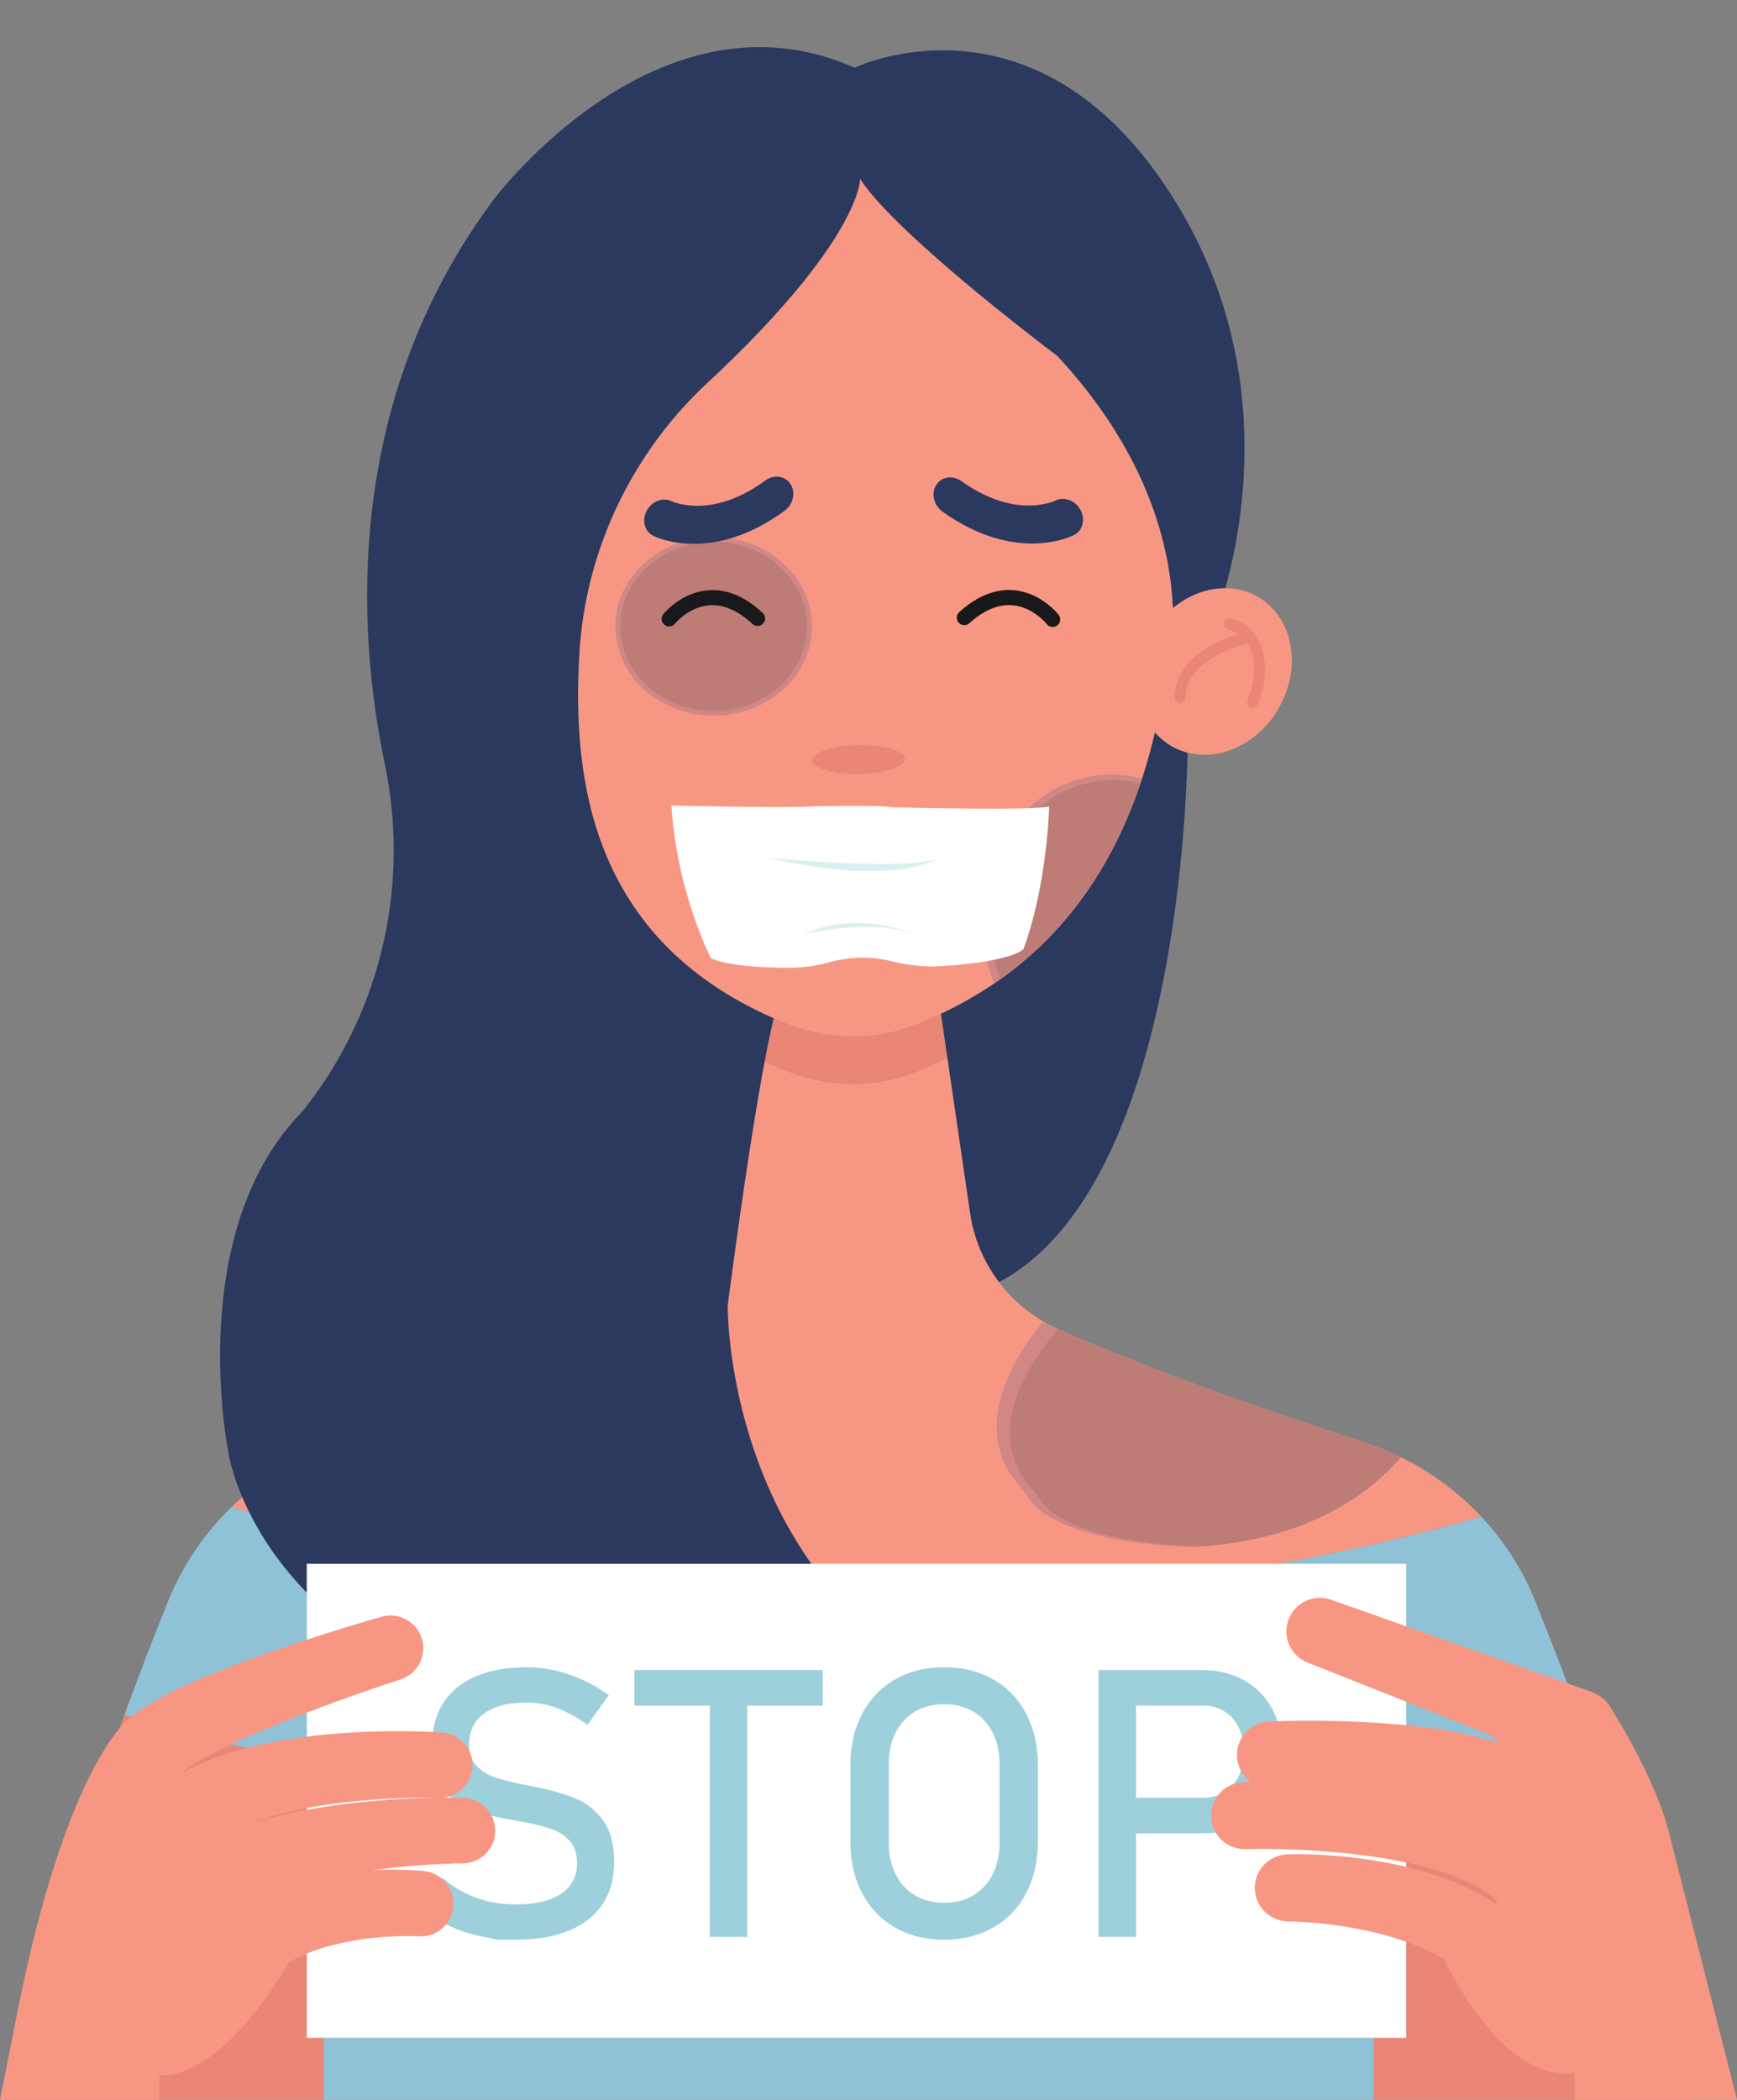 <?xml version="1.0" encoding="UTF-8"?><svg xmlns="http://www.w3.org/2000/svg" xmlns:xlink="http://www.w3.org/1999/xlink" height="1965.3" preserveAspectRatio="xMidYMid meet" version="1.0" viewBox="0.0 -44.1 1626.0 1965.3" width="1626.0" zoomAndPan="magnify"><rect x="0.0" y="-44.1" width="1626.0" height="1965.3" fill="#808080" stroke="none"/><defs><clipPath id="a"><path d="M 11 1560 L 1584 1560 L 1584 1921.121 L 11 1921.121 Z M 11 1560"/></clipPath><clipPath id="b"><path d="M 303 1863 L 1286 1863 L 1286 1921.121 L 303 1921.121 Z M 303 1863"/></clipPath><clipPath id="c"><path d="M 1133 1451 L 1626 1451 L 1626 1921.121 L 1133 1921.121 Z M 1133 1451"/></clipPath><clipPath id="d"><path d="M 0 1467 L 464 1467 L 464 1921.121 L 0 1921.121 Z M 0 1467"/></clipPath></defs><g><g clip-path="url(#a)" id="change1_5"><path d="M 1583.23 1921.121 L 11.289 1921.121 C 33.449 1810.641 68.027 1697.789 101.984 1601.211 C 105.105 1592.34 108.223 1583.602 111.324 1575.02 C 111.492 1574.531 111.664 1574.059 111.852 1573.57 C 113.383 1569.309 114.918 1565.078 116.453 1560.898 C 118.668 1561.578 120.883 1562.25 123.094 1562.91 C 154.176 1572.301 185.281 1580.84 216.359 1588.559 C 221.102 1589.762 225.832 1590.91 230.562 1592.039 C 298.305 1608.398 365.855 1621.012 432.57 1630.461 C 696.668 1667.922 947.613 1656.051 1144.789 1631.352 L 1144.801 1631.352 C 1155.559 1630 1166.141 1628.609 1176.57 1627.191 C 1176.57 1627.191 1176.57 1627.191 1176.578 1627.191 C 1187.488 1625.711 1198.191 1624.191 1208.719 1622.648 L 1208.762 1622.648 C 1284.512 1611.531 1350.441 1598.93 1403.75 1587.391 C 1403.898 1587.352 1404.039 1587.32 1404.172 1587.301 C 1406.309 1586.828 1408.422 1586.371 1410.5 1585.922 C 1437.609 1579.961 1461.289 1574.328 1481.141 1569.359 C 1485.398 1581.109 1489.699 1593.148 1494.012 1605.449 C 1527.5 1701.078 1561.398 1812.238 1583.23 1921.121" fill="#e98676"/></g><g id="change2_1"><path d="M 1481.148 1569.359 C 1280.871 1619.512 691.988 1736.98 116.457 1560.898 C 130.938 1521.352 144.957 1485.328 157.453 1454.34 C 165.547 1434.27 176.109 1415.5 188.766 1398.379 C 197.238 1386.922 206.652 1376.191 216.895 1366.301 C 394 1418.531 863.762 1524.629 1386.531 1375.328 C 1407.922 1398.129 1425.172 1424.82 1437.07 1454.34 C 1450.449 1487.531 1465.57 1526.48 1481.148 1569.359" fill="#90c2d7"/></g><g clip-path="url(#b)" id="change2_2"><path d="M 1286 1863.211 L 1286 1921.121 L 303.074 1921.121 L 303.074 1863.211 L 1286 1863.211" fill="#90c2d7"/></g><g id="change3_1"><path d="M 1111.672 660.328 C 1110.98 692.359 1107.539 775.34 1090.5 865.52 C 1067.352 988.031 1019.102 1123.879 918.602 1163.539 L 880.727 904.719 L 880.727 904.699 C 947.652 872.98 1042.441 806.77 1081.109 641.23 C 1081.801 642.051 1082.52 642.852 1083.27 643.629 C 1087.16 647.73 1091.648 651.301 1096.719 654.219 C 1101.488 656.969 1106.512 659.012 1111.672 660.328" fill="#2c395e"/></g><g id="change4_1"><path d="M 1386.539 1375.34 C 1073.012 1464.871 778.551 1462.551 554.848 1435.078 C 552.395 1434.77 549.945 1434.469 547.508 1434.148 C 401.695 1415.77 286.621 1386.871 216.895 1366.301 C 217.785 1365.449 218.664 1364.609 219.566 1363.762 C 220.457 1362.922 221.355 1362.09 222.266 1361.262 C 222.277 1361.25 222.285 1361.23 222.293 1361.219 C 223.195 1360.422 224.086 1359.609 225.004 1358.801 C 225.914 1357.988 226.844 1357.18 227.762 1356.379 C 228.789 1355.488 229.809 1354.629 230.848 1353.762 C 231.609 1353.129 232.383 1352.5 233.152 1351.859 C 233.336 1351.711 233.531 1351.559 233.703 1351.41 C 234.566 1350.711 235.422 1350.031 236.297 1349.352 C 238.051 1347.949 239.84 1346.578 241.641 1345.23 C 241.973 1344.969 242.32 1344.719 242.672 1344.469 C 243.48 1343.859 244.297 1343.262 245.113 1342.68 C 246.117 1341.949 247.117 1341.238 248.129 1340.531 C 249.02 1339.898 249.93 1339.281 250.828 1338.66 C 251.18 1338.41 251.535 1338.172 251.895 1337.941 C 252.676 1337.41 253.457 1336.891 254.238 1336.371 C 257.324 1334.328 260.457 1332.359 263.637 1330.441 C 266.824 1328.531 270.047 1326.68 273.316 1324.91 C 274.41 1324.32 275.504 1323.73 276.598 1323.148 C 278.793 1322 281.008 1320.871 283.238 1319.77 C 284.359 1319.219 285.48 1318.68 286.609 1318.148 C 287.742 1317.609 288.871 1317.09 290 1316.578 C 292.281 1315.539 294.559 1314.539 296.863 1313.57 C 300.457 1312.059 304.066 1310.621 307.73 1309.262 C 308.301 1309.051 308.871 1308.84 309.449 1308.648 C 310.305 1308.32 311.176 1308.012 312.051 1307.711 C 312.812 1307.441 313.566 1307.18 314.328 1306.922 C 314.422 1306.891 314.52 1306.871 314.613 1306.828 C 315.754 1306.441 316.91 1306.051 318.066 1305.68 C 332.371 1301.051 346.133 1296.41 359.391 1291.789 C 394.656 1279.469 426.316 1267.211 454.684 1255.211 C 465.645 1250.57 476.129 1245.961 486.133 1241.398 C 491.727 1238.859 497.184 1236.32 502.504 1233.789 C 632.605 1172.148 676.566 1159.77 683.797 1157.961 C 689.328 1116.238 702.84 1017.672 715.785 949.277 C 718.559 950.555 721.391 951.84 724.246 953.098 C 728.324 954.883 732.484 956.625 736.75 958.324 C 755.508 965.832 775.27 969.82 795.059 970.223 C 800.719 970.344 806.367 970.156 811.988 969.672 C 828.508 968.312 844.824 964.379 860.395 957.867 C 866.781 955.203 873.605 952.199 880.727 948.836 L 880.727 948.816 C 882.719 947.871 884.723 946.906 886.754 945.895 L 907.984 1090.949 C 914.238 1133.73 939.605 1171.031 976.426 1192.629 C 980.918 1195.262 985.574 1197.66 990.391 1199.809 C 990.445 1199.84 990.5 1199.859 990.555 1199.879 C 1044.512 1223.949 1134.129 1259.578 1276.449 1305.68 C 1287.539 1309.27 1298.301 1313.559 1308.66 1318.512 C 1309.602 1318.961 1310.52 1319.398 1311.441 1319.859 C 1339.82 1333.789 1365.23 1352.629 1386.539 1375.34" fill="#f79783"/></g><g id="change4_2"><path d="M 1198.91 615.289 C 1198.301 616.512 1197.629 617.73 1196.941 618.93 C 1187.531 635.23 1174.109 647.43 1159.23 654.68 C 1143.961 662.16 1127.18 664.359 1111.672 660.328 C 1106.512 659.012 1101.488 656.969 1096.719 654.219 C 1091.648 651.301 1087.16 647.73 1083.27 643.629 C 1082.52 642.852 1081.801 642.051 1081.109 641.23 C 1073.738 632.641 1068.781 622.078 1066.422 610.539 C 1065.609 606.641 1065.121 602.602 1064.93 598.512 C 1064.238 583.891 1067.48 568.41 1074.93 553.891 C 1075.629 552.5 1076.359 551.141 1077.16 549.77 C 1082.809 539.98 1089.93 531.641 1097.93 525.012 L 1097.961 524.98 C 1112.488 512.859 1130.012 506.27 1147.07 506.371 C 1147.852 506.371 1148.621 506.391 1149.398 506.441 C 1159.148 506.828 1168.66 509.441 1177.379 514.48 C 1209.441 532.988 1218.641 577.441 1198.91 615.289" fill="#f79783"/></g><g id="change1_1"><path d="M 886.758 945.895 C 884.719 946.902 882.723 947.867 880.727 948.812 L 880.727 948.836 C 873.605 952.195 866.777 955.199 860.395 957.867 C 844.828 964.379 828.504 968.309 811.992 969.672 C 806.363 970.156 800.715 970.348 795.062 970.219 C 775.273 969.82 755.508 965.828 736.746 958.328 C 732.484 956.629 728.324 954.887 724.25 953.098 C 721.391 951.84 718.555 950.559 715.781 949.277 C 718.66 934.023 721.52 920.27 724.25 908.988 C 728.324 910.77 732.484 912.512 736.746 914.219 C 755.508 921.715 775.273 925.707 795.062 926.105 C 800.715 926.23 806.363 926.043 811.992 925.559 C 828.504 924.195 844.828 920.27 860.395 913.75 C 866.777 911.09 873.605 908.078 880.727 904.719 L 886.758 945.895" fill="#e98676"/></g><g id="change4_3"><path d="M 1097.957 525.035 C 1097.957 525.012 1097.957 525.012 1097.957 524.988 L 1097.957 524.879 C 1095.27 464.008 1072.809 378.656 990 289.219 C 990 289.219 882.699 208.734 828.773 151.973 C 818.676 141.34 810.434 131.535 805.145 123.262 C 805.145 123.262 801.148 180.539 656.438 315.258 C 631.457 338.508 595.52 396.371 595.52 396.371 C 564.266 448.246 545.652 507.344 542.227 568.789 C 535.777 684.027 552.543 833.68 724.246 908.984 C 728.324 910.777 732.484 912.512 736.746 914.223 C 755.508 921.719 775.27 925.703 795.059 926.109 C 800.715 926.238 806.367 926.043 811.988 925.559 C 828.508 924.199 844.82 920.266 860.395 913.754 C 866.777 911.09 873.602 908.086 880.723 904.723 L 880.723 904.703 C 896.242 897.344 913.266 888.129 930.738 876.262 C 932.777 874.875 934.816 873.449 936.863 872 C 985.168 837.586 1035.957 782.316 1067.438 689.355 C 1067.957 687.812 1068.488 686.258 1068.988 684.691 C 1073.469 671.012 1077.527 656.555 1081.109 641.234 C 1083.098 632.707 1084.949 623.895 1086.629 614.816 C 1086.629 614.816 1089.16 608.398 1091.836 596.738 C 1094.238 586.348 1096.777 571.789 1097.758 553.898 C 1098.27 545.055 1098.398 535.379 1097.957 525.035" fill="#f79783"/></g><g id="change3_2"><path d="M 1150.371 493.766 C 1150.371 493.789 1150.371 493.789 1150.352 493.812 C 1149.281 498.195 1148.16 502.402 1147.07 506.375 L 1146.27 506.375 C 1145.621 506.375 1144.973 506.387 1144.34 506.434 C 1144.133 506.434 1143.941 506.434 1143.73 506.457 C 1143.391 506.48 1143.043 506.48 1142.699 506.516 C 1142.66 506.492 1142.641 506.492 1142.621 506.516 C 1142.031 506.539 1141.461 506.578 1140.871 506.648 C 1140.852 506.625 1140.852 506.625 1140.832 506.648 C 1140.332 506.684 1139.84 506.73 1139.34 506.812 L 1139.23 506.812 C 1139.191 506.789 1139.152 506.789 1139.109 506.836 C 1138.25 506.918 1137.379 507.047 1136.52 507.164 C 1135.621 507.297 1134.699 507.461 1133.793 507.637 C 1132.891 507.801 1131.992 507.992 1131.102 508.203 C 1130.293 508.391 1129.473 508.602 1128.652 508.828 C 1128.52 508.828 1128.422 508.875 1128.293 508.934 C 1127.742 509.062 1127.199 509.203 1126.672 509.395 C 1126.629 509.383 1126.59 509.395 1126.551 509.441 C 1126.102 509.547 1125.641 509.688 1125.199 509.84 C 1124.973 509.898 1124.742 509.98 1124.492 510.066 C 1124.301 510.137 1124.133 510.172 1123.961 510.254 C 1123.543 510.383 1123.121 510.535 1122.68 510.703 C 1122.602 510.727 1122.512 510.738 1122.43 510.785 C 1121.762 511.02 1121.082 511.289 1120.41 511.562 C 1119.531 511.891 1118.652 512.27 1117.793 512.656 C 1116.043 513.41 1114.32 514.25 1112.621 515.156 C 1112.09 515.402 1111.59 515.676 1111.09 515.992 C 1110.352 516.371 1109.609 516.793 1108.902 517.23 C 1108.062 517.738 1107.219 518.258 1106.383 518.785 C 1106.359 518.809 1106.359 518.809 1106.34 518.832 C 1105.41 519.41 1104.492 520.047 1103.562 520.695 C 1103.52 520.719 1103.48 520.742 1103.461 520.777 C 1102.77 521.25 1102.07 521.746 1101.402 522.273 C 1100.223 523.137 1099.09 524.043 1097.961 524.984 L 1097.961 524.879 C 1097.812 521.77 1097.641 518.598 1097.391 515.367 C 1097.262 513.742 1097.141 512.105 1096.969 510.465 C 1096.969 510.359 1096.953 510.277 1096.953 510.172 C 1096.801 508.617 1096.652 507.059 1096.461 505.469 C 1096.32 503.996 1096.152 502.523 1095.941 501.035 C 1095.902 500.555 1095.832 500.07 1095.77 499.586 C 1095.582 498.16 1095.391 496.711 1095.18 495.238 C 1095.16 495.051 1095.121 494.836 1095.102 494.625 C 1094.871 493.117 1094.641 491.609 1094.41 490.074 C 1094.383 490.004 1094.383 489.945 1094.359 489.887 C 1094.109 488.309 1093.84 486.707 1093.57 485.113 C 1093.52 484.867 1093.48 484.582 1093.422 484.312 C 1093.129 482.652 1092.812 480.953 1092.469 479.27 C 1092.41 478.938 1092.352 478.621 1092.281 478.301 C 1091.992 476.816 1091.672 475.309 1091.34 473.789 C 1090.23 468.555 1088.941 463.203 1087.492 457.781 C 1087.332 457.133 1087.141 456.484 1086.973 455.828 C 1086.531 454.258 1086.09 452.703 1085.633 451.125 C 1085.25 449.805 1084.871 448.484 1084.453 447.152 C 1083.672 444.594 1082.852 441.988 1081.992 439.387 C 1081.051 436.52 1080.043 433.621 1078.992 430.723 C 1078.551 429.484 1078.102 428.27 1077.641 427.035 C 1075.371 420.965 1072.871 414.789 1070.121 408.543 C 1069.492 407.09 1068.84 405.641 1068.191 404.191 C 1067.312 402.246 1066.383 400.316 1065.461 398.336 C 1064.18 395.672 1062.879 392.996 1061.512 390.309 C 1060.73 388.777 1059.93 387.219 1059.141 385.688 C 1058.32 384.133 1057.5 382.578 1056.66 381.02 C 1055.82 379.465 1054.961 377.922 1054.09 376.367 C 1053.23 374.809 1052.332 373.23 1051.43 371.652 C 1051.359 371.535 1051.281 371.379 1051.199 371.238 C 1050.379 369.812 1049.543 368.375 1048.672 366.949 C 1045.859 362.223 1042.902 357.461 1039.789 352.688 C 1038.762 351.086 1037.711 349.492 1036.641 347.902 C 1034.473 344.684 1032.27 341.469 1029.98 338.25 C 1028.84 336.637 1027.691 335.02 1026.492 333.406 C 1025.32 331.793 1024.121 330.164 1022.902 328.551 C 1021.98 327.289 1021.012 326.027 1020.039 324.789 C 1013.992 316.895 1007.5 308.926 1000.531 300.926 C 999.582 299.816 998.598 298.695 997.586 297.59 C 995.129 294.797 992.59 292.004 990.004 289.207 C 990.004 289.207 984.688 285.215 975.824 278.391 C 975.09 277.824 974.332 277.234 973.535 276.621 C 963.789 269.102 950.449 258.684 935.43 246.578 C 933.516 245.023 931.562 243.469 929.609 241.875 C 926.438 239.32 923.203 236.668 919.926 233.98 C 917.992 232.402 916.062 230.809 914.105 229.195 C 910.199 225.93 906.23 222.652 902.262 219.32 C 901.547 218.707 900.852 218.117 900.137 217.516 C 894.215 212.508 888.246 207.426 882.367 202.301 C 881.59 201.629 880.812 200.957 880.035 200.262 C 875.539 196.336 871.086 192.41 866.734 188.477 C 865.707 187.555 864.68 186.637 863.668 185.707 C 860.246 182.594 856.883 179.504 853.609 176.441 C 852.391 175.309 851.191 174.168 849.996 173.035 C 849.828 172.895 849.66 172.73 849.512 172.574 C 847.895 171.02 846.277 169.512 844.703 167.98 C 843.547 166.859 842.41 165.75 841.277 164.633 C 839.07 162.477 836.93 160.332 834.848 158.207 C 832.75 156.109 830.73 154 828.777 151.973 C 827.645 150.773 826.531 149.57 825.438 148.414 C 816.867 139.152 809.852 130.605 805.145 123.25 C 805.145 123.25 805.355 130.629 798.781 146.398 C 787.207 174.262 754.457 228.395 662.008 314.453 C 637.008 337.707 615.477 364.051 597.809 392.617 C 597.035 393.855 596.277 395.105 595.543 396.367 C 594.555 397.98 593.59 399.621 592.621 401.258 C 591.676 402.895 590.711 404.535 589.785 406.195 C 588.883 407.836 587.957 409.484 587.078 411.145 C 586.152 412.809 585.27 414.469 584.41 416.145 C 583.527 417.828 582.664 419.516 581.805 421.188 C 580.039 424.699 578.336 428.199 576.676 431.758 C 576.004 433.184 575.355 434.637 574.703 436.086 C 574.305 436.969 573.906 437.863 573.527 438.75 C 572.98 439.926 572.477 441.105 571.973 442.309 C 571.762 442.766 571.551 443.227 571.383 443.688 C 571.363 443.688 571.363 443.688 571.363 443.711 L 571.363 443.734 C 571.238 444.027 571.113 444.324 570.984 444.605 C 570.395 445.996 569.828 447.41 569.262 448.789 C 568.613 450.395 567.961 452.008 567.352 453.598 C 567.309 453.703 567.266 453.789 567.227 453.895 C 566.742 455.094 566.281 456.309 565.84 457.512 C 565.293 458.914 564.746 460.363 564.262 461.789 C 564.16 462.074 564.051 462.32 563.969 462.59 C 563.379 464.172 562.812 465.762 562.266 467.363 C 561.867 468.473 561.492 469.594 561.133 470.699 C 560.965 471.148 560.816 471.609 560.672 472.066 C 560.25 473.281 559.852 474.531 559.473 475.77 C 558.988 477.219 558.527 478.68 558.086 480.141 C 557.203 482.992 556.363 485.867 555.543 488.746 C 555.105 490.348 554.664 491.938 554.242 493.543 C 553.949 494.672 553.633 495.781 553.359 496.922 C 553.34 497.043 553.297 497.172 553.277 497.301 C 553.258 497.336 553.234 497.383 553.234 497.418 C 553.172 497.68 553.109 497.949 553.047 498.195 C 552.688 499.609 552.332 501.012 551.996 502.438 C 551.598 504.125 551.195 505.809 550.82 507.484 C 550.043 510.844 549.328 514.227 548.676 517.609 C 548.34 519.293 548.023 520.957 547.711 522.629 C 547.645 523.031 547.562 523.43 547.5 523.809 C 547.207 525.492 546.91 527.168 546.637 528.852 C 546.363 530.418 546.113 532 545.883 533.578 C 545.883 533.602 545.883 533.602 545.883 533.613 C 545.691 534.793 545.523 536.016 545.355 537.184 C 545.145 538.621 544.957 540.047 544.77 541.473 C 544.559 543.055 544.371 544.609 544.18 546.152 C 543.969 547.969 543.781 549.746 543.594 551.551 C 543.383 553.59 543.191 555.676 543.004 557.727 C 542.879 559.176 542.773 560.625 542.668 562.074 C 542.5 564.305 542.355 566.531 542.227 568.781 C 535.777 684.023 552.543 833.676 724.25 908.984 C 724.082 909.699 723.914 910.414 723.746 911.129 C 723.578 911.758 723.43 912.41 723.285 913.059 C 723.156 913.586 723.031 914.109 722.926 914.637 C 722.695 915.578 722.484 916.527 722.273 917.473 C 722.043 918.52 721.812 919.594 721.582 920.664 C 721.352 921.672 721.121 922.703 720.91 923.754 C 720.824 924.066 720.762 924.383 720.699 924.699 C 720.574 925.305 720.426 925.918 720.301 926.547 C 719.965 928.145 719.629 929.781 719.293 931.461 C 719.02 932.766 718.746 934.109 718.473 935.453 C 717.57 939.906 716.688 944.508 715.785 949.273 C 715.742 949.465 715.699 949.652 715.68 949.863 C 715.656 949.988 715.637 950.094 715.613 950.219 C 715.574 950.324 715.574 950.449 715.551 950.578 C 715.426 951.145 715.32 951.734 715.215 952.301 C 714.754 954.777 714.293 957.301 713.832 959.82 C 713.516 961.523 713.199 963.223 712.906 964.945 C 712.801 965.555 712.676 966.184 712.57 966.816 C 712.359 968.012 712.129 969.23 711.918 970.449 C 711.477 972.867 711.059 975.324 710.637 977.801 C 710.469 978.789 710.301 979.777 710.133 980.766 C 709.965 981.668 709.816 982.57 709.672 983.473 C 709.504 984.355 709.355 985.258 709.207 986.164 C 708.914 987.949 708.602 989.734 708.305 991.52 C 707.801 994.523 707.297 997.527 706.812 1000.551 C 706.605 1001.828 706.395 1003.137 706.184 1004.418 C 705.973 1005.699 705.762 1006.98 705.555 1008.281 C 704.926 1012.168 704.312 1016.078 703.684 1019.98 C 703.559 1020.738 703.453 1021.5 703.328 1022.25 C 703.18 1023.18 703.031 1024.117 702.887 1025.051 C 702.445 1027.859 702.004 1030.68 701.562 1033.488 C 701.289 1035.188 701.039 1036.918 700.766 1038.641 C 700.699 1039.078 700.637 1039.5 700.574 1039.918 C 700.344 1041.52 700.094 1043.109 699.84 1044.707 C 699.715 1045.59 699.566 1046.449 699.441 1047.309 C 699.062 1049.898 698.684 1052.48 698.285 1055.059 C 697.969 1057.168 697.656 1059.27 697.34 1061.348 C 697.277 1061.809 697.215 1062.27 697.129 1062.73 C 696.75 1065.27 696.395 1067.801 696.016 1070.32 C 695.805 1071.871 695.574 1073.418 695.344 1074.941 C 695.09 1076.719 694.82 1078.508 694.566 1080.27 C 694.062 1083.82 693.559 1087.309 693.055 1090.758 C 692.949 1091.617 692.824 1092.48 692.699 1093.32 C 692.57 1094.199 692.445 1095.059 692.32 1095.918 C 692.152 1097.098 691.984 1098.277 691.816 1099.43 C 691.645 1100.59 691.5 1101.738 691.332 1102.898 C 691.164 1104.051 691.016 1105.188 690.848 1106.32 C 690.363 1109.719 689.926 1113.02 689.461 1116.258 C 689.316 1117.328 689.168 1118.398 689.02 1119.449 C 688.707 1121.777 688.391 1124.051 688.074 1126.277 C 687.824 1128.102 687.57 1129.891 687.34 1131.629 C 687.195 1132.621 687.066 1133.57 686.941 1134.527 C 686.461 1138.129 685.996 1141.551 685.555 1144.777 C 685.387 1146.02 685.219 1147.219 685.07 1148.379 C 684.23 1154.719 683.496 1160.199 682.91 1164.68 C 682.551 1167.391 682.258 1169.699 682.004 1171.609 C 681.961 1171.898 681.922 1172.199 681.898 1172.488 C 681.836 1172.828 681.793 1173.16 681.773 1173.48 C 681.754 1173.559 681.754 1173.648 681.73 1173.73 C 681.523 1175.449 681.355 1176.648 681.27 1177.281 C 681.227 1177.621 681.207 1177.789 681.207 1177.789 C 681.207 1177.789 680.934 1197.801 685.535 1229.02 C 693.684 1284.207 717.066 1374.391 784.141 1450.871 C 784.141 1450.871 866.254 1588.59 813.945 1709.211 C 808.57 1721.648 801.742 1733.891 793.258 1745.801 C 758.281 1794.879 703.012 1826.172 642.766 1827.898 C 602.789 1829.031 555.062 1817.559 513.238 1772.23 C 497.418 1755.09 482.441 1733.07 469.062 1705.07 C 470.68 1706.352 545.652 1765.57 587.223 1710.449 C 589.617 1707.301 591.887 1703.75 594.031 1699.801 C 594.031 1699.801 646.547 1617.871 440.68 1542.25 C 234.816 1466.629 213.809 1315.379 213.809 1315.379 C 213.809 1315.379 213.77 1315.211 213.707 1314.852 C 212.191 1307.098 194.777 1212.949 218.074 1118.918 C 228.977 1075.02 248.723 1031.141 283.133 996.078 C 283.133 996.078 283.973 995.047 285.484 993.113 C 310.293 961.5 329.746 926.629 343.523 889.828 C 369.512 820.715 375.605 744.797 360.184 670.918 C 343.211 589.488 331.004 466.527 366.969 336.977 C 366.969 336.977 366.969 336.977 366.969 336.953 C 384.867 272.566 414.652 206.543 461.688 143.207 C 461.688 143.207 601.254 -44.145 774.582 9.73 C 774.582 9.73 774.582 9.754 774.602 9.73 C 782.965 12.336 791.387 15.504 799.895 19.277 C 799.895 19.277 809.012 14.879 824.641 10.637 L 824.66 10.637 C 825.27 10.484 825.902 10.32 826.531 10.129 C 826.551 10.129 826.551 10.129 826.551 10.129 C 879.445 -3.625 1000.93 -13.559 1098.191 141.105 C 1184.234 277.906 1169.402 417.074 1150.371 493.766" fill="#2c395e"/></g><g id="change5_1"><path d="M 287.176 1419.57 L 287.176 1863.219 L 1316.379 1863.219 L 1316.379 1419.57 L 287.176 1419.57" fill="#fff"/></g><g id="change6_1"><path d="M 465.086 1771.359 C 465.086 1771.359 459.699 1770.219 448.934 1767.93 C 438.164 1765.641 428.113 1762.199 418.777 1757.621 C 409.441 1753.039 400.707 1747.309 392.574 1740.43 L 414.398 1713.629 C 423.902 1721.879 434.387 1728.059 445.84 1732.191 C 457.293 1736.309 469.723 1738.371 483.125 1738.371 C 501.223 1738.371 515.258 1735.02 525.223 1728.32 C 535.188 1721.621 540.172 1712.141 540.172 1699.891 L 540.172 1699.711 C 540.172 1691.012 537.906 1684.109 533.383 1679.012 C 528.855 1673.91 523.016 1670.129 515.859 1667.672 C 508.699 1665.211 499.449 1662.941 488.109 1660.879 C 487.766 1660.77 487.391 1660.711 486.992 1660.711 C 486.59 1660.711 486.219 1660.648 485.875 1660.539 L 483.297 1660.02 C 466.57 1657.16 452.973 1653.922 442.492 1650.32 C 432.008 1646.711 423.047 1640.121 415.602 1630.559 C 408.152 1620.988 404.434 1607.391 404.434 1589.75 L 404.434 1589.578 C 404.434 1574.109 407.895 1560.91 414.828 1549.969 C 421.758 1539.031 431.863 1530.699 445.152 1524.969 C 458.441 1519.238 474.418 1516.379 493.094 1516.379 C 502.027 1516.379 510.816 1517.359 519.465 1519.301 C 528.113 1521.25 536.648 1524.141 545.066 1527.98 C 553.488 1531.82 561.762 1536.66 569.895 1542.5 L 549.965 1570.328 C 540.457 1563.352 530.98 1558.109 521.527 1554.609 C 512.078 1551.121 502.598 1549.371 493.094 1549.371 C 476.023 1549.371 462.766 1552.781 453.316 1559.59 C 443.863 1566.41 439.141 1576.059 439.141 1588.551 L 439.141 1588.719 C 439.141 1597.309 441.57 1604.07 446.441 1608.988 C 451.309 1613.922 457.379 1617.559 464.656 1619.898 C 471.93 1622.25 482.035 1624.691 494.98 1627.211 C 495.438 1627.32 495.867 1627.41 496.27 1627.461 C 496.672 1627.52 497.102 1627.609 497.559 1627.719 C 498.133 1627.84 498.762 1627.949 499.449 1628.059 C 500.137 1628.18 500.766 1628.301 501.34 1628.41 C 516.461 1631.5 529.09 1635.172 539.227 1639.398 C 549.363 1643.641 557.84 1650.488 564.656 1659.941 C 571.469 1669.391 574.879 1682.301 574.879 1698.68 L 574.879 1699.031 C 574.879 1714.262 571.27 1727.289 564.055 1738.121 C 556.836 1748.941 546.383 1757.191 532.695 1762.859 C 519.008 1768.531 502.484 1771.359 483.125 1771.359 C 471.098 1771.359 465.086 1771.359 465.086 1771.359" fill="#9ed0db"/></g><g id="change6_2"><path d="M 664.48 1539.398 L 699.531 1539.398 L 699.531 1768.789 L 664.48 1768.789 Z M 593.863 1518.961 L 770.148 1518.961 L 770.148 1552.289 L 593.863 1552.289 L 593.863 1518.961" fill="#9ed0db"/></g><g id="change6_3"><path d="M 911.039 1729.871 C 918.887 1725.23 924.957 1718.641 929.254 1710.109 C 933.551 1701.578 935.695 1691.699 935.695 1680.469 L 935.695 1607.27 C 935.695 1596.051 933.551 1586.172 929.254 1577.629 C 924.957 1569.102 918.887 1562.512 911.039 1557.879 C 903.191 1553.238 894.117 1550.922 883.809 1550.922 C 873.496 1550.922 864.418 1553.238 856.574 1557.879 C 848.727 1562.512 842.656 1569.102 838.359 1577.629 C 834.062 1586.172 831.914 1596.051 831.914 1607.27 L 831.914 1680.469 C 831.914 1691.699 834.062 1701.578 838.359 1710.109 C 842.656 1718.641 848.727 1725.23 856.574 1729.871 C 864.418 1734.512 873.496 1736.828 883.809 1736.828 C 894.117 1736.828 903.191 1734.512 911.039 1729.871 Z M 837.758 1759.941 C 824.469 1752.32 814.188 1741.551 806.918 1727.629 C 799.641 1713.719 796.008 1697.602 796.008 1679.27 L 796.008 1608.48 C 796.008 1590.148 799.641 1574.031 806.918 1560.109 C 814.188 1546.191 824.469 1535.43 837.758 1527.809 C 851.047 1520.191 866.395 1516.379 883.809 1516.379 C 901.219 1516.379 916.566 1520.191 929.855 1527.809 C 943.141 1535.43 953.422 1546.191 960.695 1560.109 C 967.969 1574.031 971.605 1590.148 971.605 1608.48 L 971.605 1679.27 C 971.605 1697.602 967.969 1713.719 960.695 1727.629 C 953.422 1741.551 943.141 1752.32 929.855 1759.941 C 916.566 1767.559 901.219 1771.359 883.809 1771.359 C 866.395 1771.359 851.047 1767.559 837.758 1759.941" fill="#9ed0db"/></g><g id="change6_4"><path d="M 1046.43 1638.551 L 1126.328 1638.551 C 1133.891 1638.551 1140.531 1636.77 1146.262 1633.219 C 1151.988 1629.672 1156.422 1624.629 1159.578 1618.102 C 1162.73 1611.57 1164.301 1604.07 1164.301 1595.59 C 1164.301 1587 1162.73 1579.441 1159.578 1572.91 C 1156.422 1566.379 1151.988 1561.309 1146.262 1557.699 C 1140.531 1554.102 1133.891 1552.289 1126.328 1552.289 L 1046.43 1552.289 L 1046.43 1518.961 L 1125.129 1518.961 C 1140.02 1518.961 1153.129 1522.141 1164.469 1528.488 C 1175.809 1534.852 1184.602 1543.82 1190.852 1555.379 C 1197.09 1566.961 1200.211 1580.359 1200.211 1595.59 C 1200.211 1610.828 1197.09 1624.199 1190.852 1635.711 C 1184.602 1647.219 1175.809 1656.129 1164.469 1662.43 C 1153.129 1668.73 1140.02 1671.879 1125.129 1671.879 L 1046.43 1671.879 Z M 1028.391 1518.961 L 1063.441 1518.961 L 1063.441 1768.789 L 1028.391 1768.789 L 1028.391 1518.961" fill="#9ed0db"/></g><g id="change1_2"><path d="M 1170.98 618.43 C 1173.449 619.172 1176.16 617.852 1177.23 615.289 C 1185.809 594.66 1186.602 573.738 1179.371 557.922 C 1173.922 545.969 1164.48 537.898 1152.121 534.57 C 1149.398 533.84 1146.559 535.559 1145.781 538.43 C 1145 541.289 1146.578 544.211 1149.301 544.941 C 1158.77 547.469 1165.93 553.629 1170.09 562.738 C 1176.051 575.809 1175.23 593.5 1167.84 611.27 C 1166.699 614.012 1167.879 617.129 1170.469 618.238 C 1170.641 618.309 1170.809 618.371 1170.98 618.43" fill="#e98676"/></g><g id="change1_3"><path d="M 1103.02 613.711 C 1103.469 613.84 1103.941 613.91 1104.43 613.91 C 1107.262 613.922 1109.629 611.531 1109.711 608.578 C 1110.879 569.68 1170.07 557.672 1170.66 557.559 C 1173.461 557.012 1175.371 554.211 1174.93 551.309 C 1174.48 548.41 1171.859 546.5 1169.059 547.039 C 1166.281 547.578 1100.891 560.801 1099.461 608.551 C 1099.391 610.988 1100.898 613.059 1103.02 613.711" fill="#e98676"/></g><g clip-path="url(#c)" id="change4_5"><path d="M 1626 1921.121 L 1569.969 1701.23 L 1566.949 1689.34 L 1563.48 1675.781 C 1551.398 1622.648 1510.352 1558.641 1510.352 1558.641 L 1510.281 1558.648 L 1510.27 1558.648 C 1506.371 1549.879 1499.02 1542.672 1489.262 1539.211 L 1246.039 1453.172 C 1230.211 1447.59 1212.621 1455.461 1206.379 1471.199 C 1199.98 1487.32 1207.871 1505.57 1223.988 1511.961 L 1393.398 1579.141 L 1393.391 1579.141 L 1393.211 1579.172 C 1398.371 1582.43 1401.891 1585.102 1404.172 1587.301 C 1404.289 1587.41 1404.41 1587.52 1404.52 1587.629 L 1404.531 1587.641 C 1404.539 1587.648 1404.539 1587.648 1404.539 1587.66 C 1399.539 1586.02 1394.578 1584.57 1389.648 1583.238 C 1366.41 1577.109 1343.82 1573.66 1321.41 1571.172 C 1299.02 1568.738 1276.852 1567.43 1254.762 1566.801 C 1243.711 1566.48 1232.691 1566.359 1221.66 1566.398 C 1216.141 1566.41 1210.629 1566.48 1205.09 1566.59 L 1196.77 1566.801 L 1188.16 1567.109 C 1171.41 1567.75 1157.941 1581.512 1157.91 1598.422 C 1157.891 1608.672 1162.781 1617.77 1170.359 1623.52 L 1168.238 1623.621 L 1163.32 1623.898 C 1146.539 1624.879 1133.359 1638.988 1133.73 1655.93 C 1134.109 1673.262 1148.469 1687 1165.801 1686.629 L 1166.641 1686.609 L 1170.5 1686.52 L 1174.648 1686.469 L 1183.039 1686.441 C 1188.648 1686.461 1194.289 1686.539 1199.93 1686.68 C 1211.219 1686.969 1222.5 1687.48 1233.73 1688.238 C 1256.199 1689.762 1278.488 1692.219 1300.148 1696.012 C 1321.75 1699.801 1342.871 1704.93 1361.801 1712.148 C 1366.512 1713.969 1371.078 1715.898 1375.441 1717.961 C 1379.781 1720.039 1383.891 1722.262 1387.691 1724.59 C 1393.25 1727.988 1398.109 1731.672 1401.988 1735.422 L 1400.051 1737.5 C 1400 1737.469 1399.969 1737.441 1399.922 1737.41 C 1389.672 1730.68 1379.051 1725.27 1368.379 1720.531 C 1363.039 1718.09 1357.66 1716.078 1352.289 1714 C 1346.891 1712.121 1341.512 1710.191 1336.102 1708.621 C 1316.578 1702.641 1297.02 1698.66 1277.5 1695.91 C 1275.398 1695.609 1273.309 1695.328 1271.199 1695.059 C 1260.391 1693.68 1249.59 1692.711 1238.762 1692.102 C 1233.34 1691.77 1227.91 1691.59 1222.449 1691.449 C 1219.719 1691.41 1216.969 1691.371 1214.199 1691.371 L 1209.98 1691.391 L 1205.34 1691.488 C 1188.672 1691.859 1175.02 1705.309 1174.629 1722.141 C 1174.238 1739.48 1187.961 1753.84 1205.281 1754.238 L 1206.719 1754.27 L 1209.68 1754.328 L 1213.051 1754.461 C 1215.328 1754.551 1217.648 1754.672 1219.961 1754.809 C 1224.621 1755.109 1229.289 1755.449 1233.961 1755.922 C 1243.309 1756.828 1252.641 1758.051 1261.859 1759.59 C 1267.109 1760.48 1272.328 1761.461 1277.5 1762.559 C 1290.48 1765.27 1303.16 1768.691 1315.219 1772.93 C 1319.469 1774.359 1323.539 1776.031 1327.672 1777.629 C 1329 1778.211 1330.359 1778.801 1331.691 1779.391 C 1334.352 1780.539 1336.969 1781.711 1339.488 1783.012 C 1343.711 1785.09 1347.82 1787.281 1351.738 1789.602 L 1351.75 1789.602 L 1351.738 1789.609 C 1404.898 1894.871 1454.719 1898.191 1469.621 1896.441 C 1472.539 1896.102 1474.121 1895.57 1474.121 1895.57 L 1474.121 1921.121 L 1626 1921.121" fill="#f79783"/></g><g clip-path="url(#d)" id="change4_4"><path d="M 398.781 1638.738 C 387.344 1639.031 375.934 1639.578 364.52 1640.359 C 341.691 1641.961 318.844 1644.48 295.949 1648.309 C 274.945 1651.84 253.898 1656.469 232.879 1662.82 C 234.77 1662.102 236.684 1661.391 238.645 1660.738 C 242.895 1659.191 247.355 1657.898 251.766 1656.52 C 256.258 1655.27 260.738 1653.98 265.344 1652.891 C 274.508 1650.629 283.867 1648.66 293.383 1647.039 C 312.391 1643.711 331.906 1641.52 351.551 1640.129 C 361.379 1639.441 371.246 1638.969 381.105 1638.711 C 386.035 1638.578 390.957 1638.52 395.863 1638.488 L 403.176 1638.52 L 406.773 1638.57 L 407 1638.57 C 404.258 1638.621 401.52 1638.672 398.781 1638.738 Z M 168.855 1615.738 C 169.012 1615.43 169.172 1615.129 169.32 1614.809 C 169.188 1615.129 169.027 1615.441 168.855 1615.738 Z M 433.727 1638.699 L 429.039 1638.578 L 424.648 1638.52 L 415.98 1638.488 C 415.641 1638.488 415.305 1638.488 414.965 1638.488 C 429.547 1636.949 441.324 1625.09 442.277 1609.969 C 443.34 1593.078 430.512 1578.539 413.629 1577.469 L 409.211 1577.199 L 405.074 1576.98 L 396.914 1576.641 C 391.504 1576.461 386.105 1576.32 380.719 1576.262 C 369.938 1576.129 359.176 1576.238 348.391 1576.578 C 326.82 1577.289 305.18 1578.859 283.387 1581.809 C 272.496 1583.25 261.562 1585.102 250.59 1587.371 C 245.109 1588.461 239.605 1589.789 234.105 1591.109 C 228.598 1592.578 223.09 1593.969 217.566 1595.73 C 212.047 1597.34 206.516 1599.328 200.988 1601.281 L 192.691 1604.539 C 191.312 1605.059 189.93 1605.68 188.547 1606.301 L 184.406 1608.141 C 179.344 1610.461 174.285 1612.988 169.258 1615.762 C 169.418 1615.609 169.586 1615.461 169.805 1615.281 C 172.062 1613.328 175.32 1610.961 178.891 1608.648 C 186.105 1603.98 194.551 1599.352 203.238 1594.949 C 220.727 1586.129 239.457 1577.988 258.398 1570.25 C 277.375 1562.5 296.699 1555.148 316.16 1548.07 C 325.895 1544.539 335.668 1541.07 345.465 1537.68 L 360.168 1532.648 L 374.754 1527.809 L 375.336 1527.609 C 390.867 1522.43 399.648 1505.852 395.031 1490 C 390.305 1473.75 373.301 1464.422 357.055 1469.148 L 341.5 1473.672 L 326.152 1478.289 C 315.938 1481.41 305.746 1484.602 295.57 1487.871 C 275.215 1494.422 254.918 1501.281 234.633 1508.691 C 214.332 1516.129 194.098 1523.988 173.629 1533.359 C 163.371 1538.102 153.09 1543.141 142.371 1549.488 C 136.996 1552.711 131.508 1556.23 125.574 1560.879 C 124.852 1561.43 124.082 1562.078 123.312 1562.73 C 122.543 1563.379 121.797 1564 121.016 1564.691 L 120.816 1564.461 C 120.816 1564.461 117.508 1566.82 111.852 1573.57 C 93.117 1595.891 48.598 1666.34 12.41 1859.031 L 0 1921.121 L 149.094 1921.121 L 149.094 1897.922 C 149.094 1897.922 200.594 1909.398 270.867 1792.328 C 270.871 1792.32 270.875 1792.32 270.879 1792.32 L 270.879 1792.309 C 277.27 1788.621 284.258 1785.371 291.656 1782.602 C 293.621 1781.859 295.602 1781.16 297.617 1780.48 C 301.469 1779.18 305.402 1777.988 309.41 1776.91 C 312.906 1775.969 316.457 1775.109 320.062 1774.34 C 327.781 1772.672 335.695 1771.34 343.711 1770.34 C 351.727 1769.328 359.848 1768.648 367.984 1768.289 C 372.051 1768.09 376.113 1768.02 380.148 1767.98 C 382.16 1767.98 384.16 1767.988 386.129 1768.031 L 389.027 1768.09 L 391.457 1768.191 L 392.902 1768.238 C 408.93 1768.789 422.832 1756.789 424.41 1740.602 C 426.055 1723.781 413.738 1708.801 396.91 1707.16 C 395.082 1706.98 394.008 1706.891 392.645 1706.781 L 388.828 1706.52 C 386.336 1706.359 383.859 1706.238 381.395 1706.141 C 376.477 1705.961 371.582 1705.828 366.703 1705.859 C 360.816 1705.859 354.934 1706 349.043 1706.281 C 355.996 1705.34 362.977 1704.5 369.977 1703.762 C 380.449 1702.66 390.965 1701.781 401.473 1701.129 C 406.727 1700.82 411.98 1700.531 417.207 1700.328 L 425.012 1700.078 L 428.859 1700 L 432.406 1699.961 L 433.371 1699.949 C 449.742 1699.73 463.148 1686.609 463.566 1670.102 C 464 1653.191 450.641 1639.129 433.727 1638.699" fill="#f79783"/></g><g id="change7_1"><path d="M 760.16 542.191 C 760.16 496.039 718.938 458.629 668.086 458.629 C 617.238 458.629 576.016 496.039 576.016 542.191 C 576.016 588.34 617.238 625.75 668.086 625.75 C 718.938 625.75 760.16 588.34 760.16 542.191" fill="#d18786"/></g><g id="change8_1"><path d="M 755.406 542.191 C 755.406 498.422 716.312 462.941 668.086 462.941 C 619.863 462.941 580.77 498.422 580.77 542.191 C 580.77 585.961 619.863 621.441 668.086 621.441 C 716.312 621.441 755.406 585.961 755.406 542.191" fill="#bd7c76"/></g><g id="change3_3"><path d="M 880.219 405.691 C 885.684 401.648 893.586 401.609 900.004 406.199 C 921.801 421.77 943.512 429.449 964.543 429.012 C 978.965 428.719 987.531 424.59 987.613 424.551 C 995.766 420.32 1006.379 424.078 1011.309 432.949 C 1016.238 441.809 1013.621 452.43 1005.469 456.66 C 1003.281 457.789 951.055 483.91 882.309 434.789 C 874.129 428.941 871.457 417.801 876.344 409.91 C 877.395 408.211 878.715 406.801 880.219 405.691" fill="#2c395e"/></g><g id="change3_4"><path d="M 736.133 404.859 C 730.613 400.891 722.711 400.961 716.355 405.629 C 694.766 421.48 673.156 429.441 652.121 429.281 C 637.695 429.18 629.074 425.172 628.992 425.129 C 620.785 421 610.227 424.898 605.41 433.828 C 600.598 442.762 603.352 453.34 611.555 457.461 C 613.758 458.57 666.324 484 734.422 433.98 C 742.527 428.031 745.051 416.859 740.062 409.031 C 738.984 407.34 737.648 405.949 736.133 404.859" fill="#2c395e"/></g><g id="change7_2"><path d="M 1068.988 684.691 C 1068.488 686.262 1067.961 687.809 1067.441 689.352 C 1035.961 782.309 985.172 837.578 936.867 872 C 934.816 873.449 932.777 874.871 930.738 876.262 C 923.25 858.48 919.062 838.578 919.062 817.578 C 919.062 742.02 973.266 680.762 1040.129 680.762 C 1050.078 680.762 1059.738 682.121 1068.988 684.691" fill="#d18786"/></g><g id="change8_2"><path d="M 1067.441 689.352 C 1035.961 782.309 985.172 837.578 936.867 872 C 929.922 855.211 926.043 836.488 926.043 816.738 C 926.043 744.578 977.812 686.078 1041.66 686.078 C 1050.531 686.078 1059.148 687.199 1067.441 689.352" fill="#bd7c76"/></g><g id="change9_1"><path d="M 710.543 541.621 C 708.395 542.051 706.078 541.48 704.352 539.871 C 690.844 527.309 677.281 521.441 664.039 522.43 C 644.621 523.879 632.035 539.422 631.91 539.57 C 629.484 542.621 625.047 543.121 622.004 540.691 C 618.957 538.27 618.453 533.828 620.883 530.789 C 621.547 529.949 637.504 510.27 662.992 508.359 C 680.309 507.07 697.453 514.199 713.957 529.551 C 716.809 532.199 716.969 536.66 714.316 539.512 C 713.27 540.641 711.941 541.34 710.543 541.621" fill="#19181a"/></g><g id="change5_2"><path d="M 628.5 709.84 C 628.5 709.84 734.695 712.371 758.785 710.672 C 758.785 710.672 824.176 708.969 835.363 711.52 C 835.363 711.52 967.5 714.949 982.129 710.691 C 982.129 710.691 980.406 783.871 958.035 844.281 C 958.035 844.281 948.023 856.16 880.961 860.16 C 865.336 861.09 849.68 859.43 834.52 855.559 C 821.297 852.172 800.766 849.75 776.422 856.578 C 763.43 860.219 749.949 861.828 736.449 861.73 C 713.551 861.578 681.562 859.961 665.5 852.789 C 665.5 852.789 633.664 791.531 628.5 709.84" fill="#fff"/></g><g id="change10_1"><path d="M 718.285 758.672 C 718.285 758.672 853.75 772.059 878.164 758.672 C 878.164 758.672 841.938 787.02 718.285 758.672" fill="#d8f0ee"/></g><g id="change10_2"><path d="M 752.152 830.34 C 752.152 830.34 814.371 814.59 856.113 830.34 C 856.113 830.34 802.559 806.711 752.152 830.34" fill="#d8f0ee"/></g><g id="change9_2"><path d="M 987.492 542.449 C 984.773 543.281 981.719 542.398 979.875 540.031 C 979.645 539.738 967.055 524.031 947.855 522.379 C 934.68 521.238 921.07 526.91 907.426 539.23 C 904.531 541.84 900.074 541.609 897.465 538.719 C 894.855 535.828 895.086 531.371 897.977 528.762 C 914.707 513.66 931.957 506.789 949.254 508.34 C 974.711 510.629 990.367 530.551 991.02 531.391 C 993.402 534.48 992.836 538.898 989.754 541.281 C 989.055 541.82 988.289 542.211 987.492 542.449" fill="#19181a"/></g><g id="change1_4"><path d="M 847.172 666.09 C 847.293 673.52 827.973 679.852 804.02 680.238 C 780.066 680.629 760.555 674.922 760.434 667.5 C 760.312 660.07 779.633 653.738 803.586 653.352 C 827.535 652.961 847.051 658.672 847.172 666.09" fill="#e98676"/></g><g id="change7_3"><path d="M 1308.66 1318.512 C 1274.309 1357.898 1221.09 1391.738 1138.672 1402.02 L 1138.551 1402.039 C 1133.148 1402.719 1127.621 1403.289 1121.961 1403.762 C 1121.961 1403.762 1019.828 1404.781 973.777 1369.73 C 973.137 1369.25 972.52 1368.762 971.906 1368.262 C 964.383 1362.16 959.988 1352.859 953.438 1345.488 C 935.168 1324.961 909.664 1275.371 976.426 1192.629 C 980.918 1195.262 985.574 1197.66 990.391 1199.809 C 990.445 1199.84 990.5 1199.859 990.555 1199.879 C 1044.512 1223.949 1134.129 1259.578 1276.449 1305.68 C 1287.539 1309.27 1298.301 1313.559 1308.66 1318.512" fill="#d18786"/></g><g id="change8_3"><path d="M 1311.441 1319.859 C 1277.262 1359 1223.41 1392.82 1138.672 1402.02 L 1138.551 1402.039 C 1135.25 1402.398 1131.891 1402.719 1128.5 1403 C 1128.5 1403 1026.648 1404.27 983.004 1369.719 C 982.285 1369.16 981.605 1368.57 980.965 1367.961 C 974.871 1362.262 970.867 1354.469 965.145 1348.172 C 947.23 1328.488 922.188 1280.5 990.555 1199.879 C 1044.512 1223.949 1134.129 1259.578 1276.449 1305.68 C 1287.539 1309.27 1298.301 1313.559 1308.66 1318.512 C 1309.602 1318.961 1310.52 1319.398 1311.441 1319.859" fill="#bd7c76"/></g></g></svg>